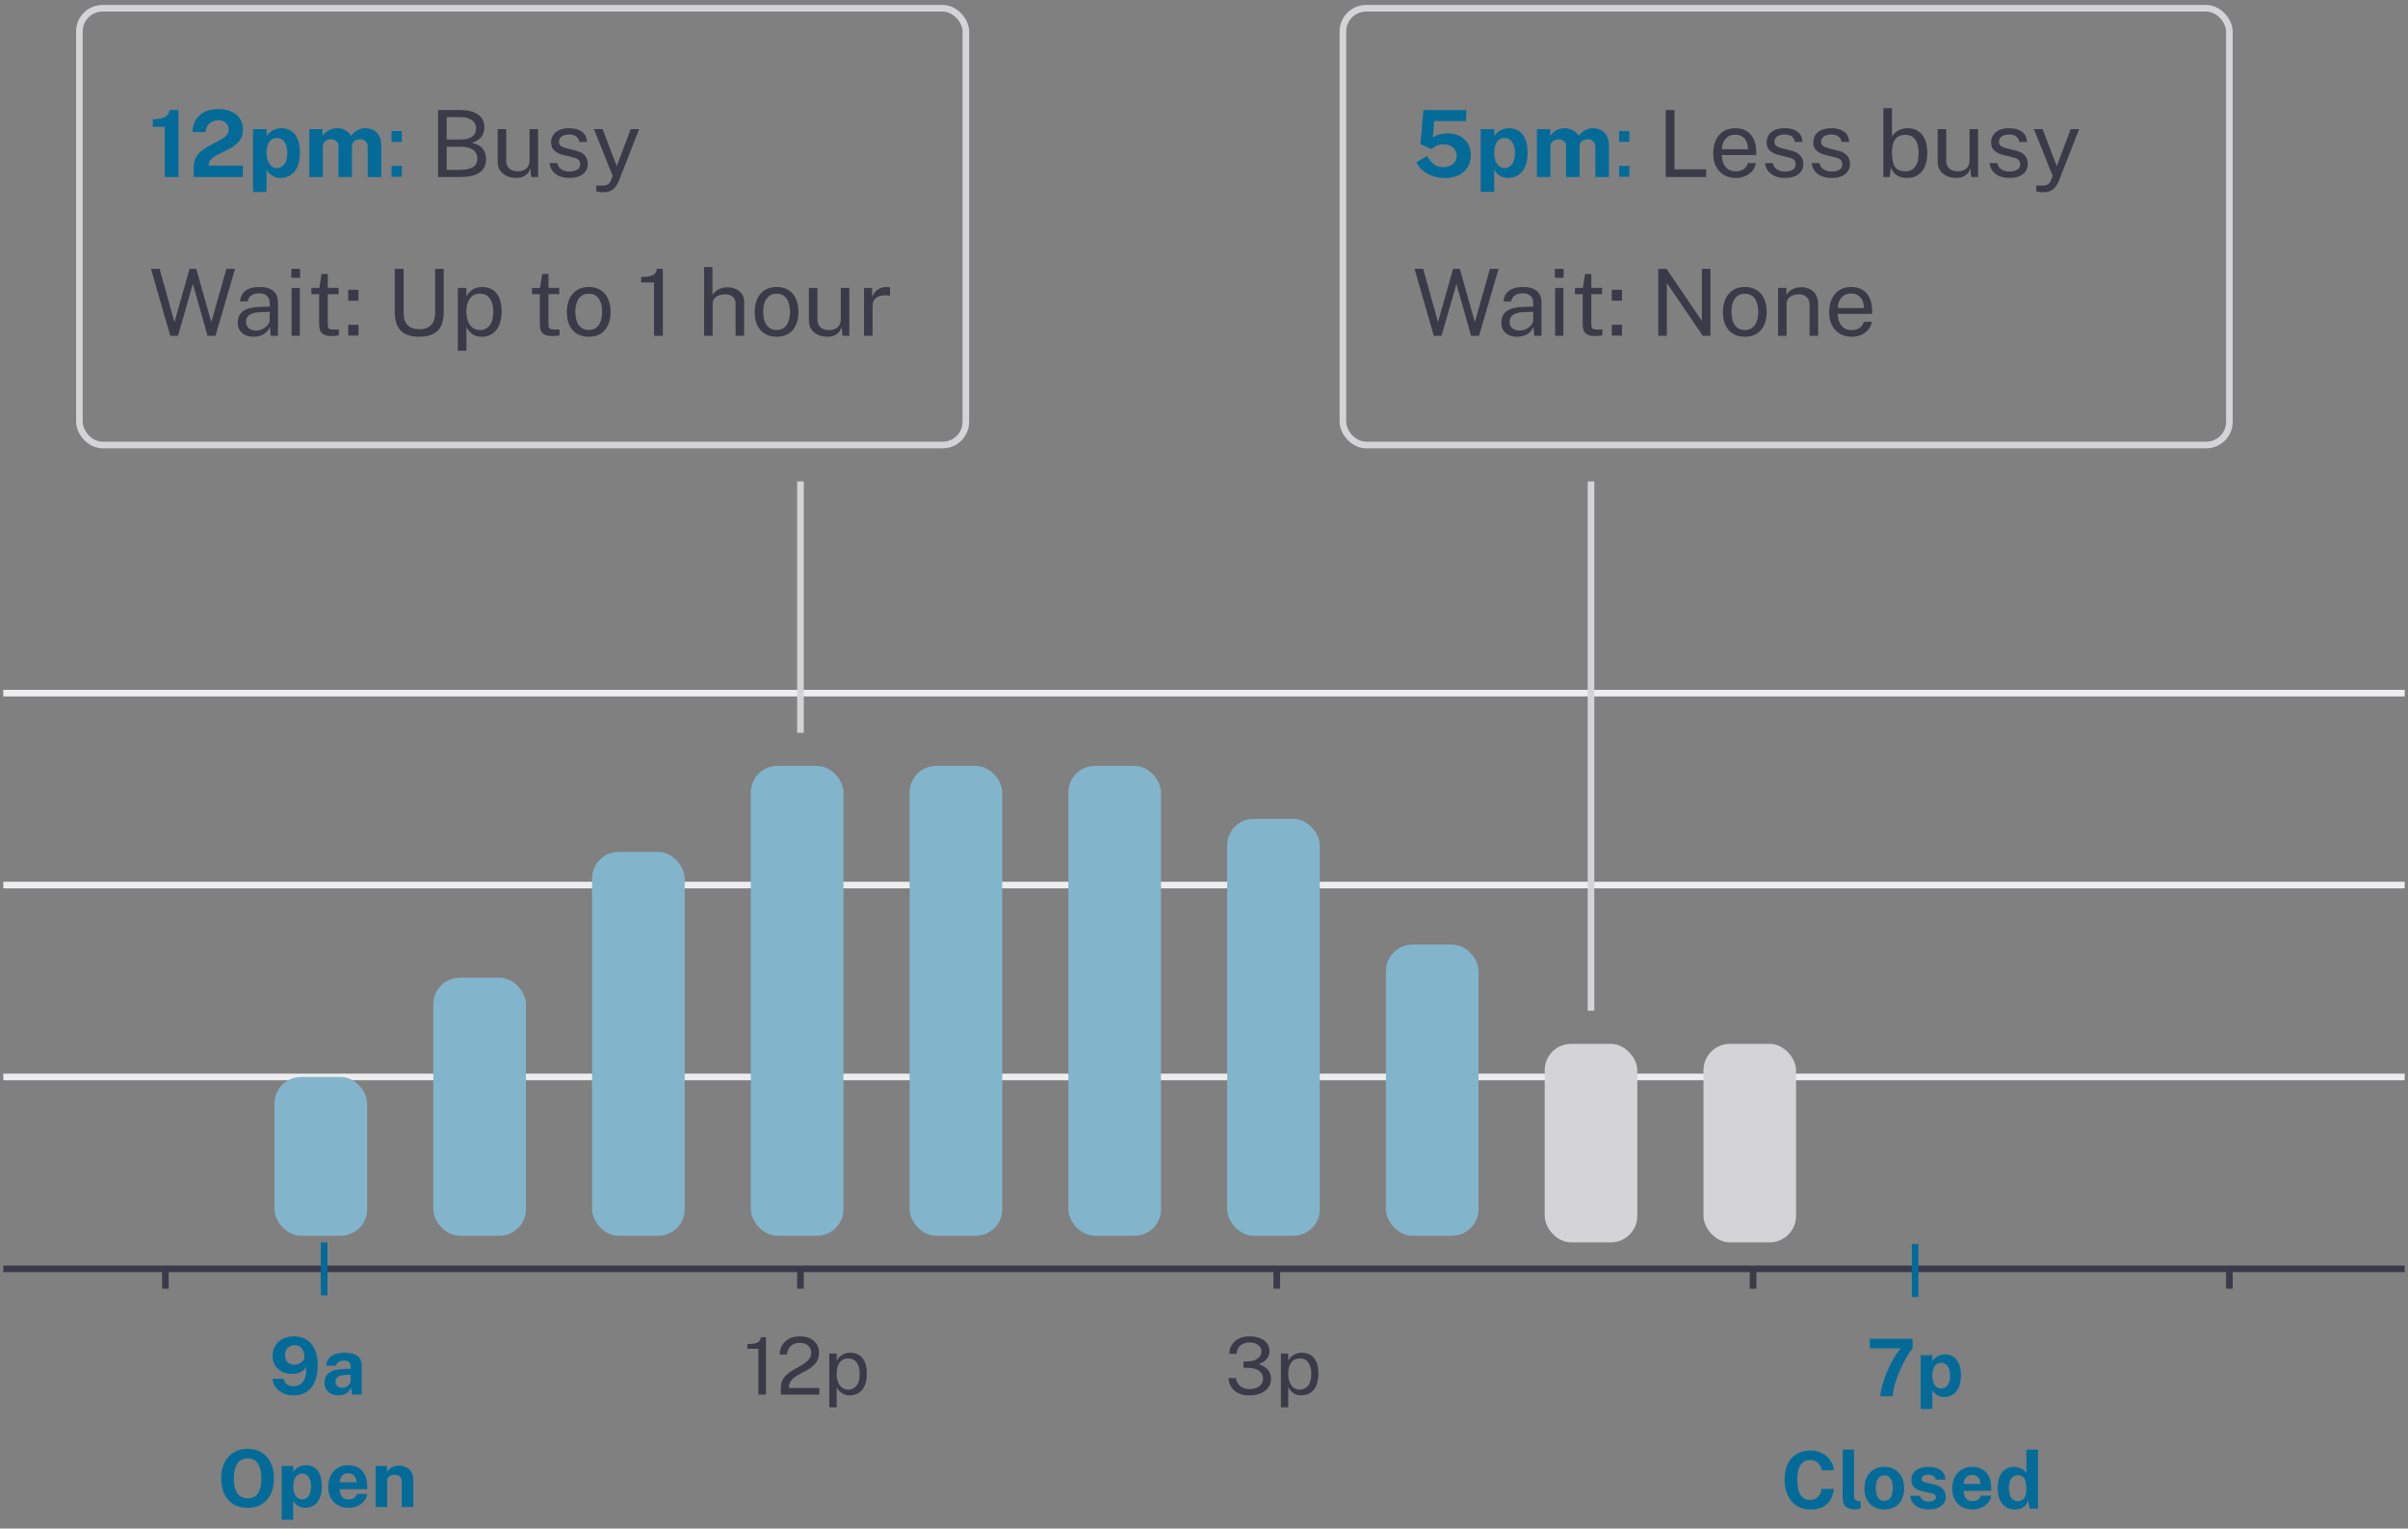 <svg width="364" height="231" viewBox="0 0 364 231" fill="none" xmlns="http://www.w3.org/2000/svg">
<rect x="0" y="0" width="364" height="231" fill="#808080" stroke="none"/>
<path d="M0.5 162.75H363.5" stroke="#EDEDEF"/>
<path d="M0.5 104.75H363.5" stroke="#EDEDEF"/>
<path d="M0.5 133.75H363.5" stroke="#EDEDEF"/>
<path d="M44.361 210.882C43.821 210.882 43.316 210.778 42.849 210.57C42.38 210.362 41.998 210.07 41.703 209.694C41.407 209.314 41.24 208.87 41.205 208.362H42.873C42.944 208.698 43.105 208.972 43.352 209.184C43.6 209.392 43.913 209.496 44.288 209.496C44.705 209.496 45.069 209.398 45.38 209.202C45.697 209.006 45.932 208.694 46.089 208.266C46.248 207.838 46.304 207.278 46.257 206.586C46.145 206.798 45.989 206.984 45.788 207.144C45.593 207.3 45.362 207.422 45.099 207.51C44.834 207.594 44.541 207.636 44.217 207.636C43.629 207.636 43.106 207.526 42.651 207.306C42.199 207.082 41.843 206.766 41.583 206.358C41.327 205.946 41.199 205.458 41.199 204.894C41.199 204.326 41.334 203.82 41.606 203.376C41.879 202.932 42.258 202.584 42.746 202.332C43.234 202.08 43.806 201.954 44.462 201.954C45.199 201.954 45.833 202.13 46.364 202.482C46.901 202.83 47.31 203.326 47.594 203.97C47.883 204.61 48.026 205.364 48.026 206.232C48.026 207.268 47.879 208.132 47.583 208.824C47.291 209.512 46.87 210.028 46.322 210.372C45.775 210.712 45.12 210.882 44.361 210.882ZM44.517 206.244C44.761 206.244 44.996 206.19 45.224 206.082C45.456 205.97 45.647 205.83 45.794 205.662C45.943 205.494 46.017 205.32 46.017 205.14C46.02 204.752 45.959 204.42 45.831 204.144C45.706 203.864 45.531 203.65 45.303 203.502C45.078 203.354 44.816 203.28 44.517 203.28C44.24 203.28 43.995 203.344 43.779 203.472C43.562 203.6 43.392 203.78 43.269 204.012C43.145 204.244 43.083 204.512 43.083 204.816C43.083 205.268 43.215 205.62 43.478 205.872C43.742 206.12 44.089 206.244 44.517 206.244ZM51.149 210.87C50.757 210.87 50.401 210.796 50.081 210.648C49.765 210.5 49.515 210.286 49.331 210.006C49.147 209.722 49.055 209.378 49.055 208.974C49.055 208.294 49.309 207.778 49.817 207.426C50.325 207.07 51.127 206.886 52.223 206.874L53.003 206.862V206.49C53.003 206.206 52.919 205.988 52.751 205.836C52.587 205.68 52.329 205.604 51.977 205.608C51.725 205.612 51.483 205.672 51.251 205.788C51.023 205.904 50.865 206.106 50.777 206.394H49.319C49.343 205.946 49.473 205.578 49.709 205.29C49.949 204.998 50.271 204.782 50.675 204.642C51.079 204.498 51.541 204.426 52.061 204.426C52.693 204.426 53.201 204.506 53.585 204.666C53.969 204.822 54.247 205.048 54.419 205.344C54.595 205.636 54.683 205.984 54.683 206.388V210.75H53.219L53.075 209.682C52.863 210.13 52.597 210.44 52.277 210.612C51.961 210.784 51.585 210.87 51.149 210.87ZM51.743 209.718C51.899 209.718 52.051 209.69 52.199 209.634C52.351 209.574 52.487 209.496 52.607 209.4C52.727 209.3 52.821 209.188 52.889 209.064C52.961 208.94 52.999 208.812 53.003 208.68V207.762L52.373 207.774C52.081 207.778 51.809 207.814 51.557 207.882C51.305 207.946 51.101 208.052 50.945 208.2C50.793 208.348 50.717 208.548 50.717 208.8C50.717 209.088 50.815 209.314 51.011 209.478C51.211 209.638 51.455 209.718 51.743 209.718Z" fill="#046B99"/>
<path d="M37.437 227.87C36.617 227.87 35.907 227.692 35.307 227.336C34.711 226.976 34.249 226.466 33.921 225.806C33.597 225.142 33.435 224.35 33.435 223.43C33.435 222.506 33.599 221.71 33.927 221.042C34.259 220.374 34.725 219.86 35.325 219.5C35.925 219.136 36.629 218.954 37.437 218.954C38.241 218.954 38.941 219.134 39.537 219.494C40.133 219.854 40.593 220.368 40.917 221.036C41.245 221.704 41.409 222.502 41.409 223.43C41.409 224.346 41.247 225.136 40.923 225.8C40.603 226.464 40.145 226.976 39.549 227.336C38.953 227.692 38.249 227.87 37.437 227.87ZM37.437 226.43C37.861 226.43 38.227 226.33 38.535 226.13C38.847 225.926 39.087 225.606 39.255 225.17C39.423 224.73 39.507 224.158 39.507 223.454C39.507 222.73 39.421 222.144 39.249 221.696C39.081 221.248 38.841 220.92 38.529 220.712C38.221 220.5 37.857 220.394 37.437 220.394C37.017 220.394 36.651 220.5 36.339 220.712C36.027 220.92 35.785 221.25 35.613 221.702C35.441 222.15 35.355 222.734 35.355 223.454C35.355 224.162 35.441 224.734 35.613 225.17C35.785 225.606 36.027 225.926 36.339 226.13C36.651 226.33 37.017 226.43 37.437 226.43ZM42.574 229.682V221.546H44.332L44.338 222.44C44.43 222.292 44.542 222.158 44.674 222.038C44.81 221.914 44.96 221.806 45.124 221.714C45.288 221.622 45.466 221.552 45.658 221.504C45.85 221.452 46.052 221.426 46.264 221.426C46.724 221.426 47.134 221.54 47.494 221.768C47.854 221.992 48.136 222.34 48.34 222.812C48.548 223.28 48.652 223.876 48.652 224.6C48.652 225.352 48.54 225.97 48.316 226.454C48.096 226.934 47.792 227.29 47.404 227.522C47.016 227.754 46.578 227.87 46.09 227.87C45.89 227.87 45.702 227.842 45.526 227.786C45.35 227.734 45.186 227.66 45.034 227.564C44.886 227.468 44.752 227.358 44.632 227.234C44.516 227.106 44.414 226.968 44.326 226.82V229.682H42.574ZM45.67 226.586C46.05 226.586 46.368 226.428 46.624 226.112C46.884 225.796 47.014 225.296 47.014 224.612C47.014 224.012 46.89 223.544 46.642 223.208C46.398 222.868 46.074 222.698 45.67 222.698C45.218 222.698 44.88 222.882 44.656 223.25C44.436 223.614 44.326 224.068 44.326 224.612C44.326 224.96 44.374 225.284 44.47 225.584C44.57 225.884 44.718 226.126 44.914 226.31C45.114 226.494 45.366 226.586 45.67 226.586ZM52.713 227.87C52.097 227.87 51.555 227.742 51.087 227.486C50.623 227.226 50.261 226.86 50.001 226.388C49.741 225.916 49.611 225.36 49.611 224.72C49.611 224.1 49.729 223.542 49.965 223.046C50.205 222.546 50.549 222.152 50.997 221.864C51.445 221.572 51.987 221.426 52.623 221.426C53.255 221.426 53.785 221.56 54.213 221.828C54.641 222.092 54.965 222.462 55.185 222.938C55.405 223.41 55.515 223.956 55.515 224.576V225.05H51.345C51.345 225.366 51.397 225.642 51.501 225.878C51.605 226.11 51.755 226.29 51.951 226.418C52.151 226.542 52.391 226.604 52.671 226.604C52.971 226.604 53.233 226.54 53.457 226.412C53.681 226.284 53.839 226.074 53.931 225.782H55.509C55.437 226.222 55.261 226.598 54.981 226.91C54.701 227.222 54.361 227.46 53.961 227.624C53.561 227.788 53.145 227.87 52.713 227.87ZM51.345 224.006H53.877C53.877 223.758 53.829 223.53 53.733 223.322C53.641 223.114 53.501 222.95 53.313 222.83C53.129 222.71 52.897 222.65 52.617 222.65C52.349 222.65 52.119 222.716 51.927 222.848C51.739 222.976 51.593 223.144 51.489 223.352C51.389 223.56 51.341 223.778 51.345 224.006ZM56.777 227.75V221.546H58.499V222.422C58.595 222.27 58.719 222.124 58.871 221.984C59.027 221.84 59.223 221.722 59.459 221.63C59.695 221.538 59.975 221.492 60.299 221.492C60.679 221.492 61.033 221.566 61.361 221.714C61.693 221.862 61.961 222.096 62.165 222.416C62.369 222.732 62.471 223.146 62.471 223.658V227.75H60.719V223.874C60.719 223.538 60.619 223.286 60.419 223.118C60.219 222.95 59.975 222.866 59.687 222.866C59.495 222.866 59.309 222.9 59.129 222.968C58.953 223.036 58.809 223.138 58.697 223.274C58.585 223.41 58.529 223.578 58.529 223.778V227.75H56.777Z" fill="#046B99"/>
<path d="M273.69 228.12C272.882 228.12 272.184 227.932 271.596 227.556C271.008 227.18 270.554 226.652 270.234 225.972C269.918 225.292 269.76 224.498 269.76 223.59C269.76 222.678 269.918 221.896 270.234 221.244C270.55 220.588 271.002 220.084 271.59 219.732C272.178 219.38 272.878 219.204 273.69 219.204C274.342 219.204 274.922 219.336 275.43 219.6C275.942 219.86 276.354 220.216 276.666 220.668C276.982 221.12 277.168 221.63 277.224 222.198H275.388C275.332 221.898 275.23 221.632 275.082 221.4C274.934 221.164 274.74 220.98 274.5 220.848C274.26 220.712 273.972 220.644 273.636 220.644C273.232 220.644 272.884 220.742 272.592 220.938C272.3 221.134 272.076 221.45 271.92 221.886C271.764 222.322 271.686 222.898 271.686 223.614C271.686 224.694 271.858 225.476 272.202 225.96C272.55 226.44 273.028 226.68 273.636 226.68C273.972 226.68 274.26 226.604 274.5 226.452C274.74 226.296 274.934 226.092 275.082 225.84C275.23 225.584 275.332 225.304 275.388 225H277.224C277.172 225.412 277.072 225.806 276.924 226.182C276.776 226.554 276.566 226.886 276.294 227.178C276.022 227.47 275.672 227.7 275.244 227.868C274.816 228.036 274.298 228.12 273.69 228.12ZM280.527 228.108C280.071 228.108 279.709 228.054 279.441 227.946C279.173 227.838 278.975 227.696 278.847 227.52C278.719 227.34 278.637 227.142 278.601 226.926C278.565 226.706 278.547 226.484 278.547 226.26V219.084H280.263V226.044C280.263 226.272 280.311 226.458 280.407 226.602C280.507 226.742 280.693 226.828 280.965 226.86L281.259 226.878V227.958C281.139 227.998 281.017 228.032 280.893 228.06C280.769 228.092 280.647 228.108 280.527 228.108ZM284.839 228.12C284.231 228.12 283.701 227.99 283.249 227.73C282.801 227.47 282.453 227.102 282.205 226.626C281.961 226.15 281.839 225.586 281.839 224.934C281.839 224.282 281.961 223.712 282.205 223.224C282.453 222.736 282.801 222.356 283.249 222.084C283.701 221.812 284.233 221.676 284.845 221.676C285.457 221.676 285.987 221.81 286.435 222.078C286.883 222.342 287.229 222.718 287.473 223.206C287.717 223.694 287.839 224.27 287.839 224.934C287.839 225.558 287.719 226.11 287.479 226.59C287.243 227.066 286.901 227.44 286.453 227.712C286.009 227.984 285.471 228.12 284.839 228.12ZM284.845 226.818C285.153 226.818 285.401 226.728 285.589 226.548C285.777 226.368 285.913 226.132 285.997 225.84C286.081 225.544 286.123 225.222 286.123 224.874C286.123 224.546 286.085 224.236 286.009 223.944C285.933 223.652 285.801 223.416 285.613 223.236C285.425 223.056 285.169 222.966 284.845 222.966C284.537 222.966 284.287 223.052 284.095 223.224C283.907 223.392 283.769 223.622 283.681 223.914C283.593 224.202 283.549 224.522 283.549 224.874C283.549 225.198 283.589 225.51 283.669 225.81C283.749 226.106 283.883 226.348 284.071 226.536C284.259 226.724 284.517 226.818 284.845 226.818ZM291.519 228.12C291.087 228.12 290.671 228.05 290.271 227.91C289.875 227.766 289.537 227.542 289.257 227.238C288.981 226.93 288.807 226.532 288.735 226.044H290.247C290.303 226.264 290.399 226.438 290.535 226.566C290.675 226.694 290.833 226.786 291.009 226.842C291.185 226.894 291.353 226.92 291.513 226.92C291.849 226.92 292.119 226.868 292.323 226.764C292.531 226.656 292.635 226.492 292.635 226.272C292.635 226.104 292.573 225.97 292.449 225.87C292.329 225.77 292.129 225.694 291.849 225.642L290.757 225.414C290.209 225.298 289.767 225.102 289.431 224.826C289.099 224.546 288.931 224.15 288.927 223.638C288.923 223.266 289.019 222.932 289.215 222.636C289.415 222.34 289.709 222.106 290.097 221.934C290.489 221.762 290.967 221.676 291.531 221.676C292.295 221.676 292.905 221.844 293.361 222.18C293.821 222.516 294.055 222.99 294.063 223.602H292.599C292.555 223.362 292.435 223.178 292.239 223.05C292.047 222.918 291.803 222.852 291.507 222.852C291.207 222.852 290.959 222.906 290.763 223.014C290.567 223.122 290.469 223.286 290.469 223.506C290.469 223.67 290.549 223.8 290.709 223.896C290.869 223.988 291.117 224.068 291.453 224.136L292.461 224.364C292.809 224.448 293.091 224.564 293.307 224.712C293.527 224.856 293.697 225.014 293.817 225.186C293.937 225.358 294.019 225.532 294.063 225.708C294.111 225.88 294.135 226.036 294.135 226.176C294.135 226.588 294.025 226.94 293.805 227.232C293.585 227.52 293.279 227.74 292.887 227.892C292.495 228.044 292.039 228.12 291.519 228.12ZM298.202 228.12C297.586 228.12 297.044 227.992 296.576 227.736C296.112 227.476 295.75 227.11 295.49 226.638C295.23 226.166 295.1 225.61 295.1 224.97C295.1 224.35 295.218 223.792 295.454 223.296C295.694 222.796 296.038 222.402 296.486 222.114C296.934 221.822 297.476 221.676 298.112 221.676C298.744 221.676 299.274 221.81 299.702 222.078C300.13 222.342 300.454 222.712 300.674 223.188C300.894 223.66 301.004 224.206 301.004 224.826V225.3H296.834C296.834 225.616 296.886 225.892 296.99 226.128C297.094 226.36 297.244 226.54 297.44 226.668C297.64 226.792 297.88 226.854 298.16 226.854C298.46 226.854 298.722 226.79 298.946 226.662C299.17 226.534 299.328 226.324 299.42 226.032H300.998C300.926 226.472 300.75 226.848 300.47 227.16C300.19 227.472 299.85 227.71 299.45 227.874C299.05 228.038 298.634 228.12 298.202 228.12ZM296.834 224.256H299.366C299.366 224.008 299.318 223.78 299.222 223.572C299.13 223.364 298.99 223.2 298.802 223.08C298.618 222.96 298.386 222.9 298.106 222.9C297.838 222.9 297.608 222.966 297.416 223.098C297.228 223.226 297.082 223.394 296.978 223.602C296.878 223.81 296.83 224.028 296.834 224.256ZM304.612 228.12C303.78 228.12 303.132 227.834 302.668 227.262C302.204 226.686 301.972 225.886 301.972 224.862C301.972 224.214 302.066 223.652 302.254 223.176C302.442 222.7 302.72 222.332 303.088 222.072C303.456 221.808 303.906 221.676 304.438 221.676C304.662 221.676 304.87 221.702 305.062 221.754C305.258 221.802 305.436 221.87 305.596 221.958C305.756 222.046 305.896 222.148 306.016 222.264C306.136 222.38 306.234 222.504 306.31 222.636V219.084H308.068V228H306.796L306.598 226.728C306.538 226.9 306.458 227.068 306.358 227.232C306.262 227.396 306.136 227.546 305.98 227.682C305.824 227.814 305.632 227.92 305.404 228C305.18 228.08 304.916 228.12 304.612 228.12ZM304.996 226.86C305.436 226.86 305.764 226.706 305.98 226.398C306.2 226.09 306.31 225.57 306.31 224.838C306.306 224.414 306.256 224.062 306.16 223.782C306.064 223.502 305.92 223.294 305.728 223.158C305.54 223.018 305.3 222.948 305.008 222.948C304.628 222.948 304.312 223.094 304.06 223.386C303.808 223.674 303.682 224.158 303.682 224.838C303.682 225.53 303.8 226.04 304.036 226.368C304.272 226.696 304.592 226.86 304.996 226.86Z" fill="#046B99"/>
<path d="M284.217 211C284.249 210.648 284.329 210.204 284.457 209.668C284.585 209.128 284.771 208.532 285.015 207.88C285.263 207.224 285.573 206.544 285.945 205.84C286.321 205.136 286.769 204.442 287.289 203.758H282.639V202.324H289.119V203.758C288.843 204.102 288.565 204.508 288.285 204.976C288.009 205.444 287.743 205.944 287.487 206.476C287.235 207.008 287.007 207.546 286.803 208.09C286.599 208.634 286.435 209.156 286.311 209.656C286.187 210.156 286.119 210.604 286.107 211H284.217ZM290.338 212.932V204.796H292.096L292.102 205.69C292.194 205.542 292.306 205.408 292.438 205.288C292.574 205.164 292.724 205.056 292.888 204.964C293.052 204.872 293.23 204.802 293.422 204.754C293.614 204.702 293.816 204.676 294.028 204.676C294.488 204.676 294.898 204.79 295.258 205.018C295.618 205.242 295.9 205.59 296.104 206.062C296.312 206.53 296.416 207.126 296.416 207.85C296.416 208.602 296.304 209.22 296.08 209.704C295.86 210.184 295.556 210.54 295.168 210.772C294.78 211.004 294.342 211.12 293.854 211.12C293.654 211.12 293.466 211.092 293.29 211.036C293.114 210.984 292.95 210.91 292.798 210.814C292.65 210.718 292.516 210.608 292.396 210.484C292.28 210.356 292.178 210.218 292.09 210.07V212.932H290.338ZM293.434 209.836C293.814 209.836 294.132 209.678 294.388 209.362C294.648 209.046 294.778 208.546 294.778 207.862C294.778 207.262 294.654 206.794 294.406 206.458C294.162 206.118 293.838 205.948 293.434 205.948C292.982 205.948 292.644 206.132 292.42 206.5C292.2 206.864 292.09 207.318 292.09 207.862C292.09 208.21 292.138 208.534 292.234 208.834C292.334 209.134 292.482 209.376 292.678 209.56C292.878 209.744 293.13 209.836 293.434 209.836Z" fill="#046B99"/>
<path d="M114.64 210.75V203.844H112.966V203.118C113.486 203.118 113.89 203.08 114.178 203.004C114.466 202.928 114.67 202.812 114.79 202.656C114.914 202.5 114.982 202.306 114.994 202.074H115.786V210.75H114.64ZM118.039 210.75V210.072V209.718C118.039 209.274 118.121 208.89 118.285 208.566C118.453 208.242 118.673 207.96 118.945 207.72C119.221 207.476 119.521 207.258 119.845 207.066C120.173 206.874 120.499 206.69 120.823 206.514C121.151 206.334 121.451 206.148 121.723 205.956C121.995 205.76 122.213 205.54 122.377 205.296C122.545 205.048 122.629 204.756 122.629 204.42C122.629 203.98 122.473 203.622 122.161 203.346C121.853 203.07 121.435 202.932 120.907 202.932C120.339 202.932 119.883 203.092 119.539 203.412C119.195 203.732 119.001 204.158 118.957 204.69H117.853C117.865 204.19 117.989 203.734 118.225 203.322C118.461 202.906 118.807 202.574 119.263 202.326C119.719 202.078 120.281 201.954 120.949 201.954C121.529 201.954 122.033 202.058 122.461 202.266C122.889 202.47 123.219 202.758 123.451 203.13C123.687 203.498 123.805 203.928 123.805 204.42C123.805 204.868 123.723 205.252 123.559 205.572C123.395 205.892 123.177 206.17 122.905 206.406C122.637 206.638 122.343 206.846 122.023 207.03C121.703 207.214 121.381 207.392 121.057 207.564C120.733 207.732 120.437 207.91 120.169 208.098C119.901 208.282 119.685 208.494 119.521 208.734C119.357 208.974 119.275 209.26 119.275 209.592V209.766H123.853V210.75H118.039ZM125.361 212.682V204.546H126.465L126.477 205.626C126.549 205.498 126.641 205.364 126.753 205.224C126.869 205.084 127.009 204.954 127.173 204.834C127.341 204.714 127.535 204.616 127.755 204.54C127.979 204.464 128.233 204.426 128.517 204.426C129.013 204.426 129.449 204.54 129.825 204.768C130.205 204.992 130.501 205.336 130.713 205.8C130.925 206.264 131.031 206.852 131.031 207.564C131.031 208.276 130.927 208.878 130.719 209.37C130.515 209.858 130.219 210.23 129.831 210.486C129.443 210.742 128.975 210.87 128.427 210.87C128.151 210.87 127.905 210.83 127.689 210.75C127.477 210.674 127.291 210.574 127.131 210.45C126.975 210.322 126.843 210.186 126.735 210.042C126.631 209.898 126.545 209.76 126.477 209.628V212.682H125.361ZM128.217 210.006C128.729 210.006 129.147 209.812 129.471 209.424C129.795 209.032 129.957 208.424 129.957 207.6C129.957 206.892 129.809 206.33 129.513 205.914C129.217 205.498 128.785 205.29 128.217 205.29C127.641 205.29 127.205 205.504 126.909 205.932C126.613 206.356 126.465 206.912 126.465 207.6C126.465 208.044 126.531 208.448 126.663 208.812C126.795 209.176 126.991 209.466 127.251 209.682C127.511 209.898 127.833 210.006 128.217 210.006Z" fill="#3B3A48"/>
<path d="M188.788 210.882C188.192 210.878 187.666 210.768 187.21 210.552C186.758 210.336 186.402 210.034 186.142 209.646C185.882 209.254 185.742 208.79 185.722 208.254H186.832C186.916 208.794 187.136 209.208 187.492 209.496C187.848 209.784 188.294 209.928 188.83 209.928C189.254 209.928 189.624 209.862 189.94 209.73C190.256 209.594 190.5 209.408 190.672 209.172C190.844 208.936 190.93 208.66 190.93 208.344C190.93 207.996 190.834 207.702 190.642 207.462C190.45 207.222 190.188 207.04 189.856 206.916C189.524 206.788 189.154 206.722 188.746 206.718L187.966 206.7V205.758L188.71 205.74C189.09 205.732 189.43 205.66 189.73 205.524C190.03 205.384 190.266 205.202 190.438 204.978C190.614 204.75 190.702 204.5 190.702 204.228C190.702 203.988 190.628 203.766 190.48 203.562C190.332 203.354 190.118 203.188 189.838 203.064C189.562 202.94 189.226 202.878 188.83 202.878C188.518 202.878 188.22 202.94 187.936 203.064C187.652 203.184 187.418 203.37 187.234 203.622C187.05 203.874 186.952 204.2 186.94 204.6H185.836C185.836 204.04 185.972 203.564 186.244 203.172C186.516 202.776 186.878 202.474 187.33 202.266C187.786 202.058 188.288 201.954 188.836 201.954C189.436 201.954 189.966 202.042 190.426 202.218C190.886 202.39 191.246 202.642 191.506 202.974C191.766 203.306 191.896 203.712 191.896 204.192C191.896 204.62 191.76 205.008 191.488 205.356C191.216 205.7 190.8 205.97 190.24 206.166C190.62 206.27 190.952 206.422 191.236 206.622C191.52 206.822 191.74 207.068 191.896 207.36C192.052 207.648 192.13 207.98 192.13 208.356C192.13 208.752 192.046 209.108 191.878 209.424C191.714 209.736 191.482 210.002 191.182 210.222C190.882 210.438 190.528 210.604 190.12 210.72C189.712 210.832 189.268 210.886 188.788 210.882ZM193.623 212.682V204.546H194.727L194.739 205.626C194.811 205.498 194.903 205.364 195.015 205.224C195.131 205.084 195.271 204.954 195.435 204.834C195.603 204.714 195.797 204.616 196.017 204.54C196.241 204.464 196.495 204.426 196.779 204.426C197.275 204.426 197.711 204.54 198.087 204.768C198.467 204.992 198.763 205.336 198.975 205.8C199.187 206.264 199.293 206.852 199.293 207.564C199.293 208.276 199.189 208.878 198.981 209.37C198.777 209.858 198.481 210.23 198.093 210.486C197.705 210.742 197.237 210.87 196.689 210.87C196.413 210.87 196.167 210.83 195.951 210.75C195.739 210.674 195.553 210.574 195.393 210.45C195.237 210.322 195.105 210.186 194.997 210.042C194.893 209.898 194.807 209.76 194.739 209.628V212.682H193.623ZM196.479 210.006C196.991 210.006 197.409 209.812 197.733 209.424C198.057 209.032 198.219 208.424 198.219 207.6C198.219 206.892 198.071 206.33 197.775 205.914C197.479 205.498 197.047 205.29 196.479 205.29C195.903 205.29 195.467 205.504 195.171 205.932C194.875 206.356 194.727 206.912 194.727 207.6C194.727 208.044 194.793 208.448 194.925 208.812C195.057 209.176 195.253 209.466 195.513 209.682C195.773 209.898 196.095 210.006 196.479 210.006Z" fill="#3B3A48"/>
<rect x="65.5" y="147.75" width="14" height="39" rx="4" fill="#82B5CC"/>
<rect x="89.5" y="128.75" width="14" height="58" rx="4" fill="#82B5CC"/>
<rect x="41.5" y="162.75" width="14" height="24" rx="4" fill="#82B5CC"/>
<rect x="113.5" y="115.75" width="14" height="71" rx="4" fill="#82B5CC"/>
<rect x="161.5" y="115.75" width="14" height="71" rx="4" fill="#82B5CC"/>
<rect x="137.5" y="115.75" width="14" height="71" rx="4" fill="#82B5CC"/>
<rect x="185.5" y="123.75" width="14" height="63" rx="4" fill="#82B5CC"/>
<rect x="209.5" y="142.75" width="14" height="44" rx="4" fill="#82B5CC"/>
<rect x="233.5" y="157.75" width="14" height="30" rx="4" fill="#D4D4D7"/>
<rect x="257.5" y="157.75" width="14" height="30" rx="4" fill="#D4D4D7"/>
<path d="M121 72.75L121 110.75" stroke="#D4D4D7"/>
<path d="M240.5 72.75L240.5 152.75" stroke="#D4D4D7"/>
<path d="M24.908 26.75V19.169H23.102V18.014C23.681 18.014 24.147 17.96 24.502 17.853C24.861 17.741 25.13 17.582 25.307 17.377C25.484 17.167 25.589 16.917 25.622 16.628H26.98V26.75H24.908ZM29.279 26.75V25.742V25.224C29.279 24.711 29.375 24.267 29.566 23.894C29.758 23.516 30.01 23.189 30.322 22.914C30.64 22.634 30.985 22.389 31.358 22.179C31.736 21.969 32.114 21.771 32.492 21.584C32.87 21.397 33.216 21.211 33.528 21.024C33.846 20.833 34.1 20.62 34.291 20.387C34.483 20.154 34.578 19.878 34.578 19.561C34.578 19.155 34.436 18.824 34.151 18.567C33.871 18.31 33.486 18.182 32.996 18.182C32.488 18.182 32.056 18.329 31.701 18.623C31.347 18.917 31.127 19.36 31.043 19.953H29.09C29.1 19.309 29.249 18.726 29.538 18.203C29.832 17.676 30.271 17.258 30.854 16.95C31.438 16.642 32.17 16.488 33.052 16.488C33.808 16.488 34.459 16.616 35.005 16.873C35.556 17.13 35.981 17.487 36.279 17.944C36.578 18.401 36.727 18.936 36.727 19.547C36.727 20.056 36.634 20.494 36.447 20.863C36.261 21.232 36.013 21.547 35.705 21.808C35.397 22.069 35.059 22.298 34.69 22.494C34.322 22.69 33.953 22.872 33.584 23.04C33.22 23.208 32.884 23.381 32.576 23.558C32.268 23.731 32.021 23.927 31.834 24.146C31.648 24.365 31.554 24.629 31.554 24.937V25.028H36.713V26.75H29.279ZM38.25 29.004V19.512H40.301L40.308 20.555C40.415 20.382 40.546 20.226 40.7 20.086C40.859 19.941 41.034 19.815 41.225 19.708C41.416 19.601 41.624 19.519 41.848 19.463C42.072 19.402 42.308 19.372 42.555 19.372C43.092 19.372 43.57 19.505 43.99 19.771C44.41 20.032 44.739 20.438 44.977 20.989C45.22 21.535 45.341 22.23 45.341 23.075C45.341 23.952 45.21 24.673 44.949 25.238C44.692 25.798 44.338 26.213 43.885 26.484C43.432 26.755 42.921 26.89 42.352 26.89C42.119 26.89 41.899 26.857 41.694 26.792C41.489 26.731 41.297 26.645 41.12 26.533C40.947 26.421 40.791 26.293 40.651 26.148C40.516 25.999 40.397 25.838 40.294 25.665V29.004H38.25ZM41.862 25.392C42.305 25.392 42.676 25.208 42.975 24.839C43.278 24.47 43.43 23.887 43.43 23.089C43.43 22.389 43.285 21.843 42.996 21.451C42.711 21.054 42.333 20.856 41.862 20.856C41.335 20.856 40.94 21.071 40.679 21.5C40.422 21.925 40.294 22.454 40.294 23.089C40.294 23.495 40.35 23.873 40.462 24.223C40.579 24.573 40.751 24.855 40.98 25.07C41.213 25.285 41.507 25.392 41.862 25.392ZM46.754 26.75V19.512H48.756V20.534C48.975 20.217 49.269 19.944 49.638 19.715C50.011 19.486 50.48 19.372 51.045 19.372C51.292 19.372 51.544 19.416 51.801 19.505C52.058 19.594 52.298 19.724 52.522 19.897C52.751 20.065 52.935 20.277 53.075 20.534C53.308 20.203 53.614 19.927 53.992 19.708C54.375 19.484 54.799 19.372 55.266 19.372C55.537 19.372 55.81 19.416 56.085 19.505C56.365 19.594 56.622 19.738 56.855 19.939C57.088 20.14 57.275 20.408 57.415 20.744C57.56 21.075 57.632 21.486 57.632 21.976V26.75H55.588V22.228C55.588 21.939 55.53 21.708 55.413 21.535C55.301 21.358 55.156 21.232 54.979 21.157C54.806 21.078 54.622 21.038 54.426 21.038C54.244 21.038 54.06 21.075 53.873 21.15C53.686 21.22 53.528 21.334 53.397 21.493C53.266 21.652 53.201 21.859 53.201 22.116V26.75H51.164V22.046C51.164 21.827 51.106 21.642 50.989 21.493C50.872 21.344 50.725 21.232 50.548 21.157C50.375 21.078 50.198 21.038 50.016 21.038C49.829 21.038 49.643 21.078 49.456 21.157C49.269 21.232 49.113 21.351 48.987 21.514C48.861 21.673 48.798 21.873 48.798 22.116V26.75H46.754ZM59.186 21.444V19.799H60.733V21.444H59.186ZM59.186 26.708V25.077H60.733V26.708H59.186Z" fill="#046B99"/>
<path d="M66.22 26.75V16.628H69.475C70.707 16.628 71.638 16.854 72.268 17.307C72.903 17.76 73.22 18.413 73.22 19.267C73.22 19.804 73.08 20.263 72.8 20.646C72.525 21.029 72.039 21.344 71.344 21.591C71.74 21.675 72.074 21.796 72.345 21.955C72.62 22.114 72.84 22.3 73.003 22.515C73.171 22.725 73.29 22.958 73.36 23.215C73.434 23.472 73.472 23.742 73.472 24.027C73.472 24.942 73.145 25.625 72.492 26.078C71.843 26.526 70.873 26.75 69.58 26.75H66.22ZM67.515 25.672H69.566C70.41 25.672 71.052 25.534 71.491 25.259C71.934 24.979 72.156 24.55 72.156 23.971C72.156 23.546 72.046 23.203 71.827 22.942C71.612 22.676 71.32 22.482 70.952 22.361C70.583 22.24 70.172 22.179 69.72 22.179H67.515V25.672ZM67.515 21.08H69.72C69.986 21.08 70.249 21.054 70.511 21.003C70.772 20.952 71.013 20.863 71.232 20.737C71.451 20.611 71.629 20.443 71.764 20.233C71.899 20.018 71.967 19.75 71.967 19.428C71.967 18.84 71.74 18.406 71.288 18.126C70.84 17.841 70.257 17.699 69.538 17.699H67.515V21.08ZM78.006 26.89C77.628 26.885 77.271 26.832 76.935 26.729C76.604 26.622 76.31 26.465 76.053 26.26C75.797 26.055 75.594 25.8 75.444 25.497C75.3 25.189 75.227 24.832 75.227 24.426V19.512H76.522V24.293C76.522 24.764 76.667 25.147 76.956 25.441C77.25 25.735 77.691 25.882 78.279 25.882C78.811 25.882 79.238 25.744 79.56 25.469C79.887 25.189 80.05 24.774 80.05 24.223V19.512H81.338V26.75H80.309L80.176 25.364C80.088 25.728 79.936 26.022 79.721 26.246C79.511 26.47 79.257 26.636 78.958 26.743C78.664 26.846 78.347 26.895 78.006 26.89ZM86.072 26.89C85.567 26.89 85.099 26.813 84.665 26.659C84.235 26.5 83.878 26.255 83.594 25.924C83.309 25.588 83.132 25.161 83.061 24.643H84.237C84.298 24.928 84.415 25.166 84.588 25.357C84.76 25.544 84.972 25.686 85.225 25.784C85.481 25.877 85.761 25.924 86.064 25.924C86.555 25.924 86.949 25.833 87.248 25.651C87.546 25.469 87.695 25.189 87.695 24.811C87.695 24.545 87.616 24.333 87.457 24.174C87.303 24.011 87.061 23.892 86.73 23.817L85.231 23.446C84.648 23.306 84.181 23.087 83.832 22.788C83.486 22.489 83.311 22.072 83.306 21.535C83.306 21.11 83.409 20.737 83.615 20.415C83.82 20.093 84.126 19.839 84.531 19.652C84.942 19.465 85.453 19.372 86.064 19.372C86.853 19.372 87.488 19.549 87.969 19.904C88.449 20.254 88.701 20.77 88.725 21.451H87.576C87.53 21.106 87.376 20.833 87.115 20.632C86.853 20.427 86.499 20.324 86.05 20.324C85.593 20.324 85.218 20.417 84.924 20.604C84.634 20.786 84.49 21.071 84.49 21.458C84.49 21.715 84.592 21.918 84.797 22.067C85.007 22.212 85.311 22.333 85.707 22.431L87.163 22.795C87.495 22.884 87.77 23 87.99 23.145C88.209 23.29 88.382 23.451 88.507 23.628C88.633 23.805 88.722 23.992 88.773 24.188C88.829 24.379 88.858 24.564 88.858 24.741C88.858 25.184 88.748 25.567 88.528 25.889C88.309 26.206 87.992 26.454 87.576 26.631C87.161 26.804 86.659 26.89 86.072 26.89ZM91.243 29.06C90.819 29.06 90.527 29.03 90.368 28.969C90.21 28.908 90.13 28.878 90.13 28.878V28.038L90.872 28.052C91.138 28.061 91.36 28.043 91.537 27.996C91.715 27.949 91.857 27.886 91.964 27.807C92.072 27.728 92.153 27.639 92.209 27.541C92.27 27.443 92.319 27.35 92.356 27.261L92.608 26.575L89.78 19.512H91.089L93.224 25.098L95.345 19.512H96.612L93.567 27.296C93.376 27.753 93.163 28.11 92.93 28.367C92.701 28.624 92.445 28.803 92.16 28.906C91.88 29.009 91.575 29.06 91.243 29.06ZM25.741 50.75L22.822 40.628H24.131L26.371 48.685L28.653 40.628H29.668L31.943 48.685L34.225 40.628H35.527L32.573 50.75H31.376L29.157 42.903L26.903 50.75H25.741ZM38.33 50.89C37.858 50.89 37.443 50.808 37.084 50.645C36.729 50.477 36.449 50.237 36.243 49.924C36.043 49.611 35.943 49.233 35.943 48.79C35.943 47.987 36.222 47.39 36.782 46.998C37.343 46.606 38.241 46.396 39.477 46.368L40.766 46.333V45.766C40.766 45.323 40.633 44.973 40.367 44.716C40.1 44.455 39.69 44.324 39.135 44.324C38.719 44.329 38.353 44.427 38.035 44.618C37.718 44.809 37.515 45.122 37.426 45.556H36.285C36.313 45.085 36.444 44.688 36.678 44.366C36.916 44.039 37.249 43.792 37.678 43.624C38.108 43.456 38.614 43.372 39.197 43.372C39.828 43.372 40.35 43.461 40.766 43.638C41.185 43.815 41.498 44.077 41.703 44.422C41.913 44.767 42.019 45.192 42.019 45.696V50.75H40.913L40.815 49.392C40.539 49.957 40.184 50.349 39.751 50.568C39.321 50.783 38.847 50.89 38.33 50.89ZM38.715 49.959C38.962 49.959 39.205 49.915 39.443 49.826C39.685 49.737 39.904 49.618 40.1 49.469C40.301 49.315 40.462 49.145 40.584 48.958C40.705 48.767 40.766 48.571 40.766 48.37V47.131L39.694 47.152C39.139 47.161 38.677 47.217 38.309 47.32C37.94 47.423 37.662 47.584 37.475 47.803C37.289 48.022 37.196 48.309 37.196 48.664C37.196 49.07 37.338 49.387 37.623 49.616C37.907 49.845 38.271 49.959 38.715 49.959ZM44.073 50.75V43.512H45.326V50.75H44.073ZM44.038 41.979V40.635H45.361V41.979H44.038ZM50.15 50.785C49.65 50.785 49.263 50.717 48.988 50.582C48.712 50.447 48.519 50.246 48.407 49.98C48.299 49.714 48.246 49.387 48.246 49V44.457H47.07V43.512H48.281L48.596 41.405H49.548V43.505H51.179V44.457H49.548V48.958C49.548 49.215 49.573 49.404 49.625 49.525C49.681 49.642 49.772 49.716 49.898 49.749C50.024 49.782 50.201 49.798 50.43 49.798H51.221V50.666C51.132 50.699 50.997 50.727 50.815 50.75C50.637 50.773 50.416 50.785 50.15 50.785ZM52.637 45.444V43.799H54.184V45.444H52.637ZM52.637 50.708V49.077H54.184V50.708H52.637ZM63.367 50.89C62.49 50.89 61.778 50.745 61.232 50.456C60.691 50.167 60.294 49.742 60.042 49.182C59.795 48.622 59.671 47.934 59.671 47.117V40.628H61.015V47.313C61.015 48.13 61.218 48.741 61.624 49.147C62.03 49.553 62.611 49.756 63.367 49.756C63.876 49.756 64.307 49.667 64.662 49.49C65.021 49.313 65.294 49.044 65.481 48.685C65.672 48.321 65.768 47.864 65.768 47.313V40.628H67.07V47.25C67.07 48.029 66.942 48.69 66.685 49.231C66.428 49.772 66.027 50.185 65.481 50.47C64.94 50.75 64.235 50.89 63.367 50.89ZM69.208 53.004V43.512H70.496L70.51 44.772C70.594 44.623 70.701 44.466 70.832 44.303C70.967 44.14 71.13 43.988 71.322 43.848C71.518 43.708 71.744 43.594 72.001 43.505C72.262 43.416 72.558 43.372 72.89 43.372C73.468 43.372 73.977 43.505 74.416 43.771C74.859 44.032 75.204 44.434 75.452 44.975C75.699 45.516 75.823 46.202 75.823 47.033C75.823 47.864 75.701 48.566 75.459 49.14C75.221 49.709 74.875 50.143 74.423 50.442C73.97 50.741 73.424 50.89 72.785 50.89C72.463 50.89 72.176 50.843 71.924 50.75C71.676 50.661 71.459 50.545 71.273 50.4C71.091 50.251 70.937 50.092 70.811 49.924C70.689 49.756 70.589 49.595 70.51 49.441V53.004H69.208ZM72.54 49.882C73.137 49.882 73.625 49.656 74.003 49.203C74.381 48.746 74.57 48.036 74.57 47.075C74.57 46.249 74.397 45.593 74.052 45.108C73.706 44.623 73.202 44.38 72.54 44.38C71.868 44.38 71.359 44.63 71.014 45.129C70.668 45.624 70.496 46.272 70.496 47.075C70.496 47.593 70.573 48.064 70.727 48.489C70.881 48.914 71.109 49.252 71.413 49.504C71.716 49.756 72.092 49.882 72.54 49.882ZM83.509 50.785C83.01 50.785 82.623 50.717 82.347 50.582C82.072 50.447 81.878 50.246 81.766 49.98C81.659 49.714 81.605 49.387 81.605 49V44.457H80.429V43.512H81.64L81.955 41.405H82.907V43.505H84.538V44.457H82.907V48.958C82.907 49.215 82.933 49.404 82.984 49.525C83.04 49.642 83.131 49.716 83.257 49.749C83.383 49.782 83.561 49.798 83.789 49.798H84.58V50.666C84.492 50.699 84.356 50.727 84.174 50.75C83.997 50.773 83.775 50.785 83.509 50.785ZM89.004 50.89C88.337 50.89 87.754 50.748 87.254 50.463C86.76 50.174 86.374 49.751 86.099 49.196C85.824 48.641 85.686 47.962 85.686 47.159C85.686 46.403 85.814 45.74 86.071 45.171C86.328 44.602 86.704 44.161 87.198 43.848C87.693 43.531 88.297 43.372 89.011 43.372C89.678 43.372 90.257 43.519 90.747 43.813C91.237 44.102 91.618 44.529 91.888 45.094C92.163 45.659 92.301 46.347 92.301 47.159C92.301 47.896 92.175 48.545 91.923 49.105C91.671 49.665 91.3 50.104 90.81 50.421C90.325 50.734 89.723 50.89 89.004 50.89ZM89.011 49.868C89.441 49.868 89.805 49.758 90.103 49.539C90.402 49.32 90.628 49.005 90.782 48.594C90.941 48.183 91.02 47.696 91.02 47.131C91.02 46.613 90.95 46.149 90.81 45.738C90.675 45.323 90.46 44.994 90.166 44.751C89.872 44.508 89.487 44.387 89.011 44.387C88.573 44.387 88.201 44.497 87.898 44.716C87.595 44.931 87.364 45.243 87.205 45.654C87.051 46.065 86.974 46.557 86.974 47.131C86.974 47.64 87.042 48.102 87.177 48.517C87.317 48.932 87.537 49.261 87.835 49.504C88.138 49.747 88.531 49.868 89.011 49.868ZM98.864 50.75V42.693H96.911V41.846C97.517 41.846 97.989 41.802 98.325 41.713C98.661 41.624 98.899 41.489 99.039 41.307C99.183 41.125 99.263 40.899 99.277 40.628H100.201V50.75H98.864ZM106.436 50.75V40.348H107.696V44.576C107.818 44.375 107.981 44.189 108.186 44.016C108.392 43.839 108.641 43.696 108.935 43.589C109.229 43.477 109.57 43.421 109.957 43.421C110.429 43.421 110.856 43.51 111.238 43.687C111.621 43.86 111.924 44.107 112.148 44.429C112.372 44.751 112.484 45.134 112.484 45.577V50.75H111.189V45.836C111.189 45.402 111.04 45.068 110.741 44.835C110.447 44.597 110.062 44.478 109.586 44.478C109.264 44.478 108.961 44.532 108.676 44.639C108.392 44.742 108.161 44.9 107.983 45.115C107.811 45.325 107.724 45.593 107.724 45.92V50.75H106.436ZM117.401 50.89C116.733 50.89 116.15 50.748 115.651 50.463C115.156 50.174 114.771 49.751 114.496 49.196C114.22 48.641 114.083 47.962 114.083 47.159C114.083 46.403 114.211 45.74 114.468 45.171C114.724 44.602 115.1 44.161 115.595 43.848C116.089 43.531 116.694 43.372 117.408 43.372C118.075 43.372 118.654 43.519 119.144 43.813C119.634 44.102 120.014 44.529 120.285 45.094C120.56 45.659 120.698 46.347 120.698 47.159C120.698 47.896 120.572 48.545 120.32 49.105C120.068 49.665 119.697 50.104 119.207 50.421C118.721 50.734 118.119 50.89 117.401 50.89ZM117.408 49.868C117.837 49.868 118.201 49.758 118.5 49.539C118.798 49.32 119.025 49.005 119.179 48.594C119.337 48.183 119.417 47.696 119.417 47.131C119.417 46.613 119.347 46.149 119.207 45.738C119.071 45.323 118.857 44.994 118.563 44.751C118.269 44.508 117.884 44.387 117.408 44.387C116.969 44.387 116.598 44.497 116.295 44.716C115.991 44.931 115.76 45.243 115.602 45.654C115.448 46.065 115.371 46.557 115.371 47.131C115.371 47.64 115.438 48.102 115.574 48.517C115.714 48.932 115.933 49.261 116.232 49.504C116.535 49.747 116.927 49.868 117.408 49.868ZM125.051 50.89C124.673 50.885 124.316 50.832 123.98 50.729C123.649 50.622 123.355 50.465 123.098 50.26C122.842 50.055 122.639 49.8 122.489 49.497C122.345 49.189 122.272 48.832 122.272 48.426V43.512H123.567V48.293C123.567 48.764 123.712 49.147 124.001 49.441C124.295 49.735 124.736 49.882 125.324 49.882C125.856 49.882 126.283 49.744 126.605 49.469C126.932 49.189 127.095 48.774 127.095 48.223V43.512H128.383V50.75H127.354L127.221 49.364C127.133 49.728 126.981 50.022 126.766 50.246C126.556 50.47 126.302 50.636 126.003 50.743C125.709 50.846 125.392 50.895 125.051 50.89ZM130.608 50.75V43.512H131.84V44.905C131.961 44.56 132.132 44.275 132.351 44.051C132.57 43.822 132.82 43.652 133.1 43.54C133.385 43.428 133.679 43.372 133.982 43.372C134.089 43.372 134.194 43.379 134.297 43.393C134.4 43.407 134.479 43.43 134.535 43.463V44.716C134.465 44.683 134.374 44.662 134.262 44.653C134.155 44.639 134.064 44.632 133.989 44.632C133.7 44.613 133.429 44.632 133.177 44.688C132.925 44.739 132.703 44.83 132.512 44.961C132.321 45.092 132.169 45.264 132.057 45.479C131.95 45.689 131.896 45.946 131.896 46.249V50.75H130.608Z" fill="#3B3A48"/>
<rect x="12" y="1.25" width="134" height="66" rx="3.5" stroke="#D4D4D7"/>
<path d="M218.386 26.904C217.723 26.904 217.107 26.801 216.538 26.596C215.969 26.391 215.476 26.111 215.061 25.756C214.646 25.397 214.331 24.986 214.116 24.524L215.712 23.579C215.894 23.896 216.099 24.183 216.328 24.44C216.557 24.692 216.82 24.893 217.119 25.042C217.422 25.187 217.775 25.259 218.176 25.259C218.783 25.259 219.27 25.098 219.639 24.776C220.008 24.454 220.192 24.034 220.192 23.516C220.192 23.189 220.108 22.898 219.94 22.641C219.777 22.38 219.55 22.174 219.261 22.025C218.972 21.876 218.633 21.801 218.246 21.801C218.041 21.801 217.845 21.82 217.658 21.857C217.476 21.89 217.289 21.955 217.098 22.053C216.911 22.146 216.704 22.282 216.475 22.459C216.41 22.487 216.363 22.501 216.335 22.501C216.312 22.501 216.265 22.485 216.195 22.452L214.711 21.766L215.173 16.628H221.676L221.599 18.301H216.79L216.594 20.744C216.967 20.534 217.322 20.382 217.658 20.289C217.999 20.196 218.372 20.149 218.778 20.149C219.455 20.149 220.059 20.277 220.591 20.534C221.128 20.786 221.552 21.157 221.865 21.647C222.178 22.137 222.334 22.734 222.334 23.439C222.334 24.153 222.173 24.769 221.851 25.287C221.529 25.805 221.072 26.204 220.479 26.484C219.891 26.764 219.193 26.904 218.386 26.904ZM223.822 29.004V19.512H225.873L225.88 20.555C225.988 20.382 226.118 20.226 226.272 20.086C226.431 19.941 226.606 19.815 226.797 19.708C226.989 19.601 227.196 19.519 227.42 19.463C227.644 19.402 227.88 19.372 228.127 19.372C228.664 19.372 229.142 19.505 229.562 19.771C229.982 20.032 230.311 20.438 230.549 20.989C230.792 21.535 230.913 22.23 230.913 23.075C230.913 23.952 230.783 24.673 230.521 25.238C230.265 25.798 229.91 26.213 229.457 26.484C229.005 26.755 228.494 26.89 227.924 26.89C227.691 26.89 227.472 26.857 227.266 26.792C227.061 26.731 226.87 26.645 226.692 26.533C226.52 26.421 226.363 26.293 226.223 26.148C226.088 25.999 225.969 25.838 225.866 25.665V29.004H223.822ZM227.434 25.392C227.878 25.392 228.249 25.208 228.547 24.839C228.851 24.47 229.002 23.887 229.002 23.089C229.002 22.389 228.858 21.843 228.568 21.451C228.284 21.054 227.906 20.856 227.434 20.856C226.907 20.856 226.513 21.071 226.251 21.5C225.995 21.925 225.866 22.454 225.866 23.089C225.866 23.495 225.922 23.873 226.034 24.223C226.151 24.573 226.324 24.855 226.552 25.07C226.786 25.285 227.08 25.392 227.434 25.392ZM232.326 26.75V19.512H234.328V20.534C234.548 20.217 234.842 19.944 235.21 19.715C235.584 19.486 236.053 19.372 236.617 19.372C236.865 19.372 237.117 19.416 237.373 19.505C237.63 19.594 237.87 19.724 238.094 19.897C238.323 20.065 238.507 20.277 238.647 20.534C238.881 20.203 239.186 19.927 239.564 19.708C239.947 19.484 240.372 19.372 240.838 19.372C241.109 19.372 241.382 19.416 241.657 19.505C241.937 19.594 242.194 19.738 242.427 19.939C242.661 20.14 242.847 20.408 242.987 20.744C243.132 21.075 243.204 21.486 243.204 21.976V26.75H241.16V22.228C241.16 21.939 241.102 21.708 240.985 21.535C240.873 21.358 240.729 21.232 240.551 21.157C240.379 21.078 240.194 21.038 239.998 21.038C239.816 21.038 239.632 21.075 239.445 21.15C239.259 21.22 239.1 21.334 238.969 21.493C238.839 21.652 238.773 21.859 238.773 22.116V26.75H236.736V22.046C236.736 21.827 236.678 21.642 236.561 21.493C236.445 21.344 236.298 21.232 236.12 21.157C235.948 21.078 235.77 21.038 235.588 21.038C235.402 21.038 235.215 21.078 235.028 21.157C234.842 21.232 234.685 21.351 234.559 21.514C234.433 21.673 234.37 21.873 234.37 22.116V26.75H232.326ZM244.758 21.444V19.799H246.305V21.444H244.758ZM244.758 26.708V25.077H246.305V26.708H244.758Z" fill="#046B99"/>
<path d="M251.792 26.75L251.799 16.628H253.122V25.588H257.903V26.75H251.792ZM262.392 26.89C261.72 26.89 261.127 26.743 260.614 26.449C260.1 26.155 259.699 25.733 259.41 25.182C259.12 24.631 258.976 23.971 258.976 23.201C258.976 22.44 259.106 21.773 259.368 21.199C259.629 20.625 260.007 20.177 260.502 19.855C261.001 19.533 261.601 19.372 262.301 19.372C262.982 19.372 263.558 19.519 264.03 19.813C264.501 20.107 264.858 20.522 265.101 21.059C265.348 21.591 265.472 22.223 265.472 22.956V23.432H260.285C260.285 23.889 260.359 24.305 260.509 24.678C260.663 25.047 260.894 25.341 261.202 25.56C261.51 25.779 261.899 25.889 262.371 25.889C262.833 25.889 263.229 25.782 263.561 25.567C263.897 25.352 264.111 25.042 264.205 24.636H265.423C265.339 25.126 265.143 25.539 264.835 25.875C264.531 26.211 264.165 26.465 263.736 26.638C263.311 26.806 262.863 26.89 262.392 26.89ZM260.292 22.557H264.226C264.226 22.142 264.156 21.768 264.016 21.437C263.876 21.101 263.661 20.837 263.372 20.646C263.087 20.45 262.728 20.352 262.294 20.352C261.841 20.352 261.465 20.462 261.167 20.681C260.868 20.896 260.646 21.173 260.502 21.514C260.357 21.85 260.287 22.198 260.292 22.557ZM269.812 26.89C269.308 26.89 268.839 26.813 268.405 26.659C267.975 26.5 267.618 26.255 267.334 25.924C267.049 25.588 266.872 25.161 266.802 24.643H267.978C268.038 24.928 268.155 25.166 268.328 25.357C268.5 25.544 268.713 25.686 268.965 25.784C269.221 25.877 269.501 25.924 269.805 25.924C270.295 25.924 270.689 25.833 270.988 25.651C271.286 25.469 271.436 25.189 271.436 24.811C271.436 24.545 271.356 24.333 271.198 24.174C271.044 24.011 270.801 23.892 270.47 23.817L268.972 23.446C268.388 23.306 267.922 23.087 267.572 22.788C267.226 22.489 267.051 22.072 267.047 21.535C267.047 21.11 267.149 20.737 267.355 20.415C267.56 20.093 267.866 19.839 268.272 19.652C268.682 19.465 269.193 19.372 269.805 19.372C270.593 19.372 271.228 19.549 271.709 19.904C272.189 20.254 272.441 20.77 272.465 21.451H271.317C271.27 21.106 271.116 20.833 270.855 20.632C270.593 20.427 270.239 20.324 269.791 20.324C269.333 20.324 268.958 20.417 268.664 20.604C268.374 20.786 268.23 21.071 268.23 21.458C268.23 21.715 268.332 21.918 268.538 22.067C268.748 22.212 269.051 22.333 269.448 22.431L270.904 22.795C271.235 22.884 271.51 23 271.73 23.145C271.949 23.29 272.122 23.451 272.248 23.628C272.374 23.805 272.462 23.992 272.514 24.188C272.57 24.379 272.598 24.564 272.598 24.741C272.598 25.184 272.488 25.567 272.269 25.889C272.049 26.206 271.732 26.454 271.317 26.631C270.901 26.804 270.4 26.89 269.812 26.89ZM276.866 26.89C276.362 26.89 275.893 26.813 275.459 26.659C275.03 26.5 274.673 26.255 274.388 25.924C274.104 25.588 273.926 25.161 273.856 24.643H275.032C275.093 24.928 275.21 25.166 275.382 25.357C275.555 25.544 275.767 25.686 276.019 25.784C276.276 25.877 276.556 25.924 276.859 25.924C277.349 25.924 277.744 25.833 278.042 25.651C278.341 25.469 278.49 25.189 278.49 24.811C278.49 24.545 278.411 24.333 278.252 24.174C278.098 24.011 277.856 23.892 277.524 23.817L276.026 23.446C275.443 23.306 274.976 23.087 274.626 22.788C274.281 22.489 274.106 22.072 274.101 21.535C274.101 21.11 274.204 20.737 274.409 20.415C274.615 20.093 274.92 19.839 275.326 19.652C275.737 19.465 276.248 19.372 276.859 19.372C277.648 19.372 278.283 19.549 278.763 19.904C279.244 20.254 279.496 20.77 279.519 21.451H278.371C278.325 21.106 278.171 20.833 277.909 20.632C277.648 20.427 277.293 20.324 276.845 20.324C276.388 20.324 276.012 20.417 275.718 20.604C275.429 20.786 275.284 21.071 275.284 21.458C275.284 21.715 275.387 21.918 275.592 22.067C275.802 22.212 276.106 22.333 276.502 22.431L277.958 22.795C278.29 22.884 278.565 23 278.784 23.145C279.004 23.29 279.176 23.451 279.302 23.628C279.428 23.805 279.517 23.992 279.568 24.188C279.624 24.379 279.652 24.564 279.652 24.741C279.652 25.184 279.543 25.567 279.323 25.889C279.104 26.206 278.787 26.454 278.371 26.631C277.956 26.804 277.454 26.89 276.866 26.89ZM288.271 26.89C287.846 26.89 287.487 26.834 287.193 26.722C286.904 26.61 286.666 26.468 286.479 26.295C286.292 26.118 286.148 25.938 286.045 25.756C285.942 25.569 285.868 25.406 285.821 25.266L285.681 26.75H284.694V16.348H285.996V20.66C286.057 20.539 286.148 20.406 286.269 20.261C286.395 20.116 286.556 19.976 286.752 19.841C286.948 19.706 287.179 19.594 287.445 19.505C287.716 19.416 288.024 19.372 288.369 19.372C289.274 19.372 289.993 19.687 290.525 20.317C291.062 20.947 291.33 21.876 291.33 23.103C291.33 23.864 291.216 24.529 290.987 25.098C290.758 25.663 290.418 26.104 289.965 26.421C289.512 26.734 288.948 26.89 288.271 26.89ZM288.04 25.896C288.628 25.896 289.106 25.67 289.475 25.217C289.844 24.76 290.028 24.034 290.028 23.04C290.028 22.195 289.855 21.542 289.51 21.08C289.169 20.613 288.67 20.38 288.012 20.38C287.531 20.38 287.144 20.485 286.85 20.695C286.561 20.9 286.346 21.201 286.206 21.598C286.071 21.995 286.001 22.475 285.996 23.04C285.996 24.053 286.152 24.783 286.465 25.231C286.782 25.674 287.307 25.896 288.04 25.896ZM295.68 26.89C295.302 26.885 294.945 26.832 294.609 26.729C294.278 26.622 293.984 26.465 293.727 26.26C293.471 26.055 293.268 25.8 293.118 25.497C292.974 25.189 292.901 24.832 292.901 24.426V19.512H294.196V24.293C294.196 24.764 294.341 25.147 294.63 25.441C294.924 25.735 295.365 25.882 295.953 25.882C296.485 25.882 296.912 25.744 297.234 25.469C297.561 25.189 297.724 24.774 297.724 24.223V19.512H299.012V26.75H297.983L297.85 25.364C297.762 25.728 297.61 26.022 297.395 26.246C297.185 26.47 296.931 26.636 296.632 26.743C296.338 26.846 296.021 26.895 295.68 26.89ZM303.745 26.89C303.241 26.89 302.772 26.813 302.338 26.659C301.909 26.5 301.552 26.255 301.267 25.924C300.983 25.588 300.805 25.161 300.735 24.643H301.911C301.972 24.928 302.089 25.166 302.261 25.357C302.434 25.544 302.646 25.686 302.898 25.784C303.155 25.877 303.435 25.924 303.738 25.924C304.228 25.924 304.623 25.833 304.921 25.651C305.22 25.469 305.369 25.189 305.369 24.811C305.369 24.545 305.29 24.333 305.131 24.174C304.977 24.011 304.735 23.892 304.403 23.817L302.905 23.446C302.322 23.306 301.855 23.087 301.505 22.788C301.16 22.489 300.985 22.072 300.98 21.535C300.98 21.11 301.083 20.737 301.288 20.415C301.494 20.093 301.799 19.839 302.205 19.652C302.616 19.465 303.127 19.372 303.738 19.372C304.527 19.372 305.162 19.549 305.642 19.904C306.123 20.254 306.375 20.77 306.398 21.451H305.25C305.204 21.106 305.05 20.833 304.788 20.632C304.527 20.427 304.172 20.324 303.724 20.324C303.267 20.324 302.891 20.417 302.597 20.604C302.308 20.786 302.163 21.071 302.163 21.458C302.163 21.715 302.266 21.918 302.471 22.067C302.681 22.212 302.985 22.333 303.381 22.431L304.837 22.795C305.169 22.884 305.444 23 305.663 23.145C305.883 23.29 306.055 23.451 306.181 23.628C306.307 23.805 306.396 23.992 306.447 24.188C306.503 24.379 306.531 24.564 306.531 24.741C306.531 25.184 306.422 25.567 306.202 25.889C305.983 26.206 305.666 26.454 305.25 26.631C304.835 26.804 304.333 26.89 303.745 26.89ZM308.917 29.06C308.492 29.06 308.201 29.03 308.042 28.969C307.883 28.908 307.804 28.878 307.804 28.878V28.038L308.546 28.052C308.812 28.061 309.034 28.043 309.211 27.996C309.388 27.949 309.531 27.886 309.638 27.807C309.745 27.728 309.827 27.639 309.883 27.541C309.944 27.443 309.993 27.35 310.03 27.261L310.282 26.575L307.454 19.512H308.763L310.898 25.098L313.019 19.512H314.286L311.241 27.296C311.05 27.753 310.837 28.11 310.604 28.367C310.375 28.624 310.119 28.803 309.834 28.906C309.554 29.009 309.248 29.06 308.917 29.06ZM216.741 50.75L213.822 40.628H215.131L217.371 48.685L219.653 40.628H220.668L222.943 48.685L225.225 40.628H226.527L223.573 50.75H222.376L220.157 42.903L217.903 50.75H216.741ZM229.33 50.89C228.858 50.89 228.443 50.808 228.084 50.645C227.729 50.477 227.449 50.237 227.244 49.924C227.043 49.611 226.943 49.233 226.943 48.79C226.943 47.987 227.223 47.39 227.783 46.998C228.343 46.606 229.241 46.396 230.478 46.368L231.766 46.333V45.766C231.766 45.323 231.633 44.973 231.367 44.716C231.101 44.455 230.69 44.324 230.135 44.324C229.719 44.329 229.353 44.427 229.036 44.618C228.718 44.809 228.515 45.122 228.427 45.556H227.286C227.314 45.085 227.444 44.688 227.678 44.366C227.916 44.039 228.249 43.792 228.679 43.624C229.108 43.456 229.614 43.372 230.198 43.372C230.828 43.372 231.35 43.461 231.766 43.638C232.186 43.815 232.498 44.077 232.704 44.422C232.914 44.767 233.019 45.192 233.019 45.696V50.75H231.913L231.815 49.392C231.539 49.957 231.185 50.349 230.751 50.568C230.321 50.783 229.848 50.89 229.33 50.89ZM229.715 49.959C229.962 49.959 230.205 49.915 230.443 49.826C230.685 49.737 230.905 49.618 231.101 49.469C231.301 49.315 231.462 49.145 231.584 48.958C231.705 48.767 231.766 48.571 231.766 48.37V47.131L230.695 47.152C230.139 47.161 229.677 47.217 229.309 47.32C228.94 47.423 228.662 47.584 228.476 47.803C228.289 48.022 228.196 48.309 228.196 48.664C228.196 49.07 228.338 49.387 228.623 49.616C228.907 49.845 229.271 49.959 229.715 49.959ZM235.073 50.75V43.512H236.326V50.75H235.073ZM235.038 41.979V40.635H236.361V41.979H235.038ZM241.15 50.785C240.65 50.785 240.263 50.717 239.988 50.582C239.712 50.447 239.519 50.246 239.407 49.98C239.299 49.714 239.246 49.387 239.246 49V44.457H238.07V43.512H239.281L239.596 41.405H240.548V43.505H242.179V44.457H240.548V48.958C240.548 49.215 240.573 49.404 240.625 49.525C240.681 49.642 240.772 49.716 240.898 49.749C241.024 49.782 241.201 49.798 241.43 49.798H242.221V50.666C242.132 50.699 241.997 50.727 241.815 50.75C241.637 50.773 241.416 50.785 241.15 50.785ZM243.637 45.444V43.799H245.184V45.444H243.637ZM243.637 50.708V49.077H245.184V50.708H243.637ZM250.671 50.75V40.628H251.91L257.258 48.496V40.628H258.553V50.75H257.398L251.966 42.77V50.75H250.671ZM263.762 50.89C263.095 50.89 262.511 50.748 262.012 50.463C261.517 50.174 261.132 49.751 260.857 49.196C260.582 48.641 260.444 47.962 260.444 47.159C260.444 46.403 260.572 45.74 260.829 45.171C261.086 44.602 261.461 44.161 261.956 43.848C262.451 43.531 263.055 43.372 263.769 43.372C264.436 43.372 265.015 43.519 265.505 43.813C265.995 44.102 266.375 44.529 266.646 45.094C266.921 45.659 267.059 46.347 267.059 47.159C267.059 47.896 266.933 48.545 266.681 49.105C266.429 49.665 266.058 50.104 265.568 50.421C265.083 50.734 264.481 50.89 263.762 50.89ZM263.769 49.868C264.198 49.868 264.562 49.758 264.861 49.539C265.16 49.32 265.386 49.005 265.54 48.594C265.699 48.183 265.778 47.696 265.778 47.131C265.778 46.613 265.708 46.149 265.568 45.738C265.433 45.323 265.218 44.994 264.924 44.751C264.63 44.508 264.245 44.387 263.769 44.387C263.33 44.387 262.959 44.497 262.656 44.716C262.353 44.931 262.122 45.243 261.963 45.654C261.809 46.065 261.732 46.557 261.732 47.131C261.732 47.64 261.8 48.102 261.935 48.517C262.075 48.932 262.294 49.261 262.593 49.504C262.896 49.747 263.288 49.868 263.769 49.868ZM268.78 50.75V43.512H270.033V44.562C270.15 44.361 270.311 44.172 270.516 43.995C270.726 43.818 270.978 43.675 271.272 43.568C271.571 43.461 271.914 43.407 272.301 43.407C272.758 43.407 273.178 43.498 273.561 43.68C273.948 43.862 274.256 44.147 274.485 44.534C274.718 44.917 274.835 45.411 274.835 46.018V50.75H273.54V46.144C273.54 45.579 273.391 45.162 273.092 44.891C272.798 44.616 272.415 44.478 271.944 44.478C271.617 44.478 271.312 44.532 271.027 44.639C270.742 44.742 270.511 44.9 270.334 45.115C270.157 45.325 270.068 45.591 270.068 45.913V50.75H268.78ZM279.919 50.89C279.247 50.89 278.654 50.743 278.141 50.449C277.628 50.155 277.226 49.733 276.937 49.182C276.648 48.631 276.503 47.971 276.503 47.201C276.503 46.44 276.634 45.773 276.895 45.199C277.156 44.625 277.534 44.177 278.029 43.855C278.528 43.533 279.128 43.372 279.828 43.372C280.509 43.372 281.086 43.519 281.557 43.813C282.028 44.107 282.385 44.522 282.628 45.059C282.875 45.591 282.999 46.223 282.999 46.956V47.432H277.812C277.812 47.889 277.887 48.305 278.036 48.678C278.19 49.047 278.421 49.341 278.729 49.56C279.037 49.779 279.427 49.889 279.898 49.889C280.36 49.889 280.757 49.782 281.088 49.567C281.424 49.352 281.639 49.042 281.732 48.636H282.95C282.866 49.126 282.67 49.539 282.362 49.875C282.059 50.211 281.692 50.465 281.263 50.638C280.838 50.806 280.39 50.89 279.919 50.89ZM277.819 46.557H281.753C281.753 46.142 281.683 45.768 281.543 45.437C281.403 45.101 281.188 44.837 280.899 44.646C280.614 44.45 280.255 44.352 279.821 44.352C279.368 44.352 278.993 44.462 278.694 44.681C278.395 44.896 278.174 45.173 278.029 45.514C277.884 45.85 277.814 46.198 277.819 46.557Z" fill="#3B3A48"/>
<rect x="203" y="1.25" width="134" height="66" rx="3.5" stroke="#D4D4D7"/>
<line x1="25" y1="191.75" x2="25" y2="194.75" stroke="#3B3A48"/>
<line x1="49" y1="191.75" x2="49" y2="194.75" stroke="#3B3A48"/>
<line x1="121" y1="191.75" x2="121" y2="194.75" stroke="#3B3A48"/>
<line x1="193" y1="191.75" x2="193" y2="194.75" stroke="#3B3A48"/>
<line x1="265" y1="191.75" x2="265" y2="194.75" stroke="#3B3A48"/>
<line x1="337" y1="191.75" x2="337" y2="194.75" stroke="#3B3A48"/>
<path d="M0.5 191.75L363.5 191.75" stroke="#3B3A48"/>
<line x1="49" y1="187.75" x2="49" y2="195.75" stroke="#046B99"/>
<line x1="289.5" y1="188" x2="289.5" y2="196" stroke="#046B99"/>
</svg>

